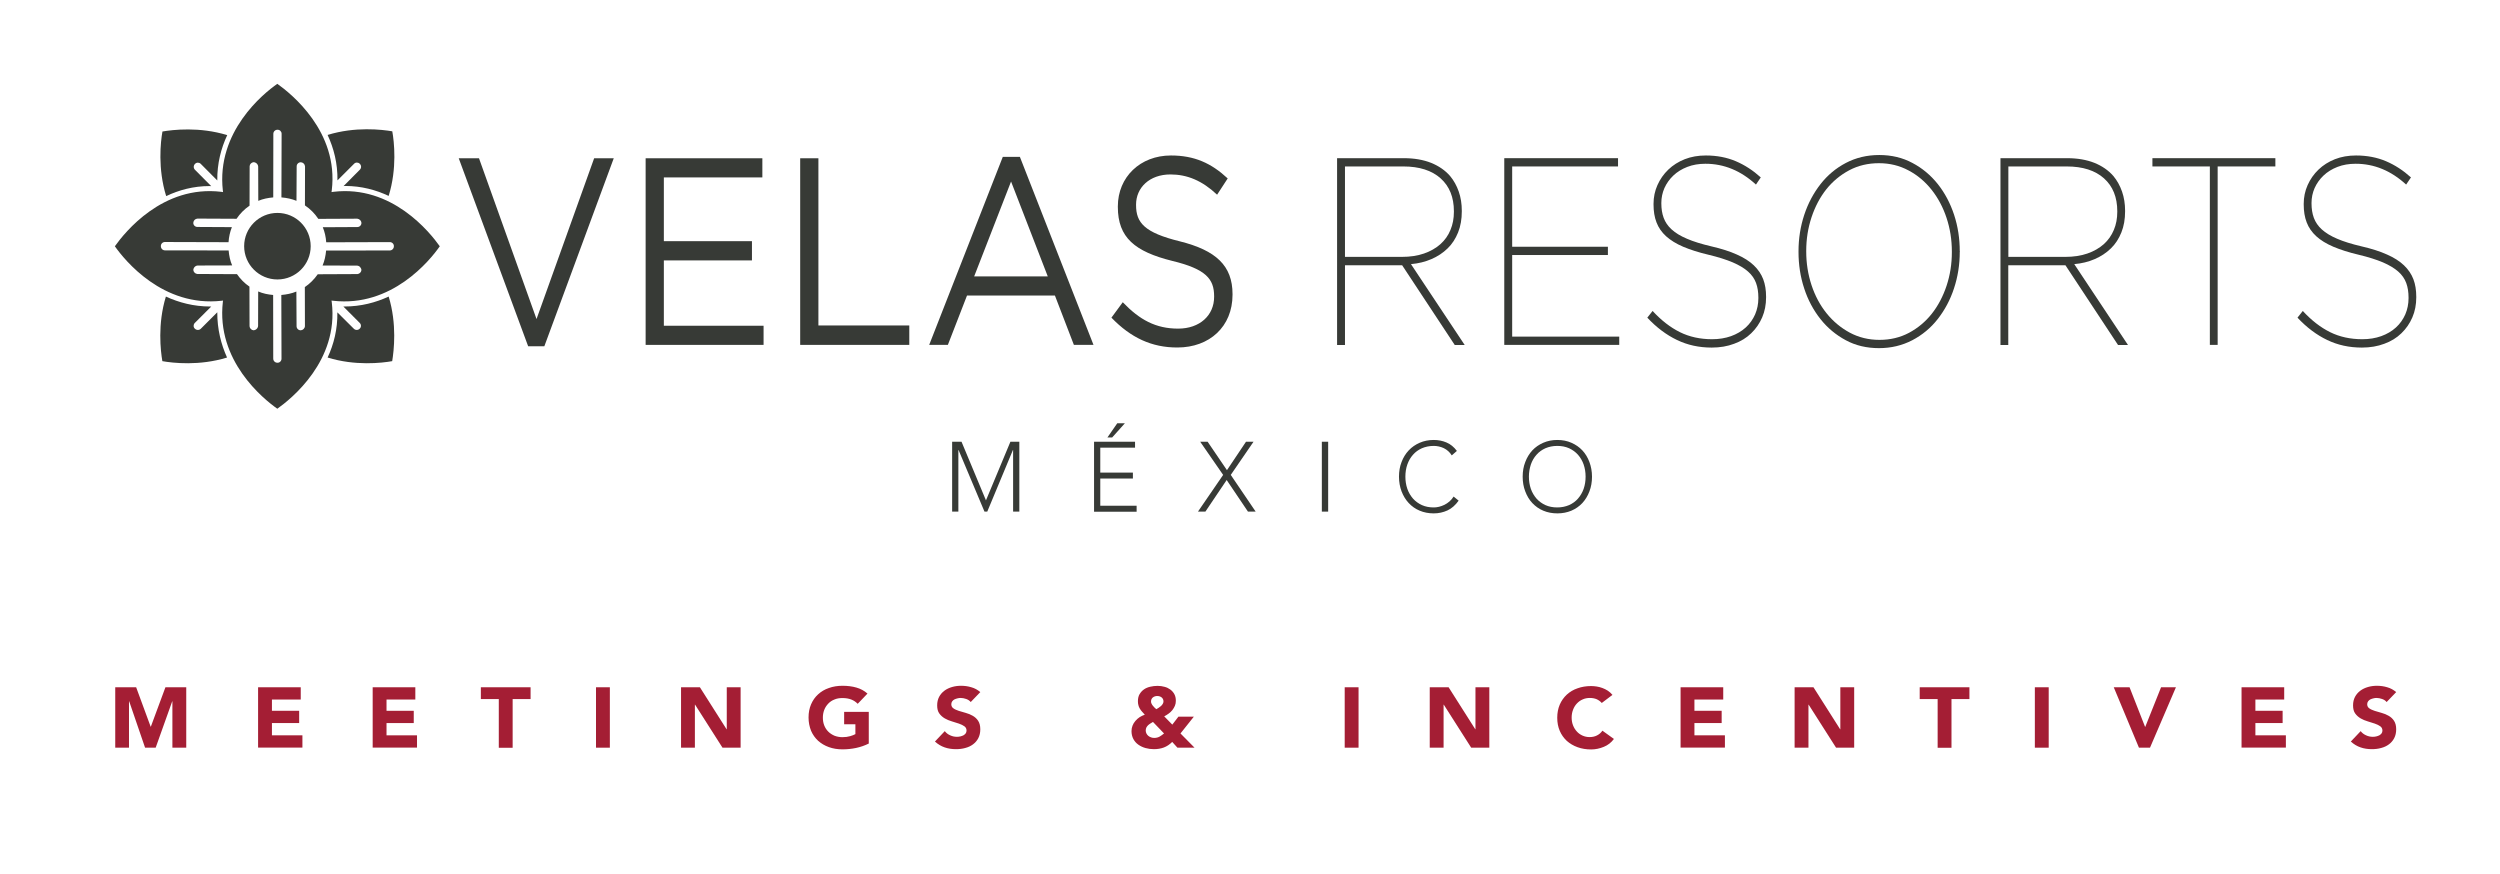 <?xml version="1.0" encoding="utf-8"?>
<!-- Generator: Adobe Illustrator 23.0.2, SVG Export Plug-In . SVG Version: 6.00 Build 0)  -->
<svg version="1.1" id="Capa_1" xmlns="http://www.w3.org/2000/svg" xmlns:xlink="http://www.w3.org/1999/xlink" x="0px" y="0px"
	 viewBox="0 0 269 94" style="enable-background:new 0 0 269 94;" xml:space="preserve">
<style type="text/css">
	.st0{fill:#373A36;}
	.st1{fill:#A41E34;}
</style>
<g>
	<g>
		<path class="st0" d="M33.43,26.49c0,1.98-1.6,3.58-3.58,3.58c-1.97,0-3.58-1.6-3.58-3.58c0-1.98,1.61-3.58,3.58-3.58
			C31.83,22.91,33.43,24.51,33.43,26.49z"/>
		<g>
			<path class="st0" d="M36.31,19.41l1.79-1.79c0.16-0.17,0.44-0.17,0.61,0c0.19,0.18,0.19,0.47,0,0.65l-1.74,1.75
				c0.06,0,0.12-0.01,0.17-0.01c1.75,0,3.32,0.43,4.68,1.07c0.92-2.96,0.59-5.84,0.39-6.95c-1.1-0.19-3.99-0.53-6.96,0.39
				C35.91,15.94,36.34,17.58,36.31,19.41z"/>
			<path class="st0" d="M23.38,33.6l-1.76,1.76c-0.18,0.19-0.47,0.19-0.66,0c-0.17-0.16-0.17-0.44,0-0.61l1.77-1.77
				c-0.03,0-0.07,0-0.11,0c-1.79,0-3.38-0.43-4.77-1.07c-0.91,2.97-0.57,5.85-0.38,6.95c1.11,0.2,3.99,0.53,6.96-0.39
				C23.79,37.05,23.37,35.42,23.38,33.6z"/>
			<path class="st0" d="M22.56,20.02c0.05,0,0.12,0.01,0.17,0.01l-1.74-1.75c-0.19-0.18-0.19-0.47,0-0.65
				c0.16-0.17,0.44-0.17,0.61,0l1.78,1.79c-0.02-1.83,0.41-3.47,1.07-4.88c-2.98-0.92-5.87-0.58-6.97-0.39
				c-0.2,1.11-0.52,3.98,0.4,6.95C19.25,20.45,20.81,20.02,22.56,20.02z"/>
			<path class="st0" d="M37.05,32.98c-0.04,0-0.07,0-0.11,0l1.77,1.77c0.17,0.17,0.17,0.45,0,0.61c-0.18,0.19-0.47,0.19-0.65,0
				l-1.76-1.75c0.03,1.82-0.39,3.45-1.05,4.86c2.96,0.92,5.84,0.59,6.95,0.39c0.18-1.1,0.53-3.98-0.38-6.95
				C40.44,32.55,38.85,32.98,37.05,32.98z"/>
		</g>
		<path class="st0" d="M35.87,20.64c-0.07,0.01-0.13,0.02-0.2,0.03c0.01-0.07,0.02-0.13,0.03-0.2c0.76-6.31-4.38-10.4-5.86-11.45
			c-1.51,1.05-6.58,5.16-5.86,11.49c0.01,0.05,0.02,0.1,0.02,0.16c-0.07-0.01-0.12-0.02-0.19-0.03c-6.31-0.76-10.4,4.38-11.45,5.86
			c1.06,1.51,5.17,6.58,11.5,5.86c0.05,0,0.09-0.01,0.14-0.02c-0.01,0.05-0.02,0.09-0.02,0.14c-0.73,6.33,4.35,10.44,5.86,11.5
			c1.48-1.05,6.62-5.14,5.86-11.45c-0.01-0.06-0.02-0.12-0.03-0.19c0.05,0.01,0.1,0.02,0.16,0.02c6.33,0.73,10.44-4.35,11.49-5.86
			C46.27,25.02,42.18,19.88,35.87,20.64z M41.92,26.95l-6.83,0.01c-0.05,0.56-0.17,1.11-0.38,1.61l3.7,0.01
			c0.26,0.01,0.46,0.22,0.48,0.48c-0.02,0.23-0.21,0.41-0.43,0.43l-4.27,0.02c-0.38,0.54-0.84,1.01-1.39,1.38l0.01,4.21
			c-0.02,0.24-0.21,0.42-0.44,0.44c-0.26,0.01-0.47-0.2-0.46-0.46l-0.02-3.71c-0.5,0.21-1.05,0.32-1.62,0.37l0.02,6.86
			c0,0.24-0.2,0.44-0.43,0.43c-0.26,0.01-0.47-0.2-0.46-0.46l-0.01-6.83c-0.56-0.05-1.11-0.16-1.61-0.38l-0.01,3.7
			c-0.01,0.25-0.22,0.46-0.49,0.48c-0.23-0.02-0.41-0.21-0.43-0.43l-0.01-4.27c-0.53-0.36-0.98-0.82-1.34-1.34l-4.27-0.02
			c-0.22-0.02-0.41-0.2-0.43-0.43c0.02-0.27,0.23-0.47,0.48-0.48l3.7-0.01c-0.22-0.5-0.33-1.05-0.38-1.61l-6.83-0.01
			c-0.26,0.01-0.47-0.2-0.46-0.46c-0.01-0.24,0.19-0.44,0.43-0.44l6.85,0.02c0.04-0.57,0.16-1.12,0.36-1.62l-3.69-0.02
			c-0.26,0.01-0.48-0.2-0.46-0.46c0.02-0.24,0.2-0.42,0.45-0.44l4.2,0.02c0.37-0.55,0.84-1.03,1.4-1.41l0.01-4.25
			c0.01-0.22,0.2-0.41,0.43-0.43c0.27,0.02,0.47,0.22,0.49,0.48l0.01,3.68c0.5-0.21,1.04-0.32,1.61-0.37l0.01-6.82
			c-0.01-0.26,0.2-0.47,0.46-0.46c0.24,0,0.43,0.19,0.43,0.43l-0.02,6.85c0.57,0.05,1.12,0.16,1.62,0.37l0.02-3.69
			c-0.01-0.26,0.2-0.47,0.46-0.46c0.24,0.02,0.42,0.2,0.44,0.45l-0.01,4.19c0.57,0.38,1.06,0.88,1.44,1.45l4.19-0.02
			c0.24,0.03,0.43,0.21,0.45,0.44c0.01,0.26-0.2,0.47-0.46,0.46l-3.7,0.02c0.21,0.5,0.33,1.05,0.37,1.62l6.85-0.02
			c0.24,0,0.44,0.2,0.43,0.44C42.39,26.74,42.18,26.96,41.92,26.95z"/>
	</g>
	<polygon class="st0" points="49.36,17.03 51.54,17.03 57.73,34.33 63.93,17.03 66.04,17.03 58.57,37.26 56.83,37.26 49.36,17.03 	
		"/>
	<polygon class="st0" points="69.47,17.03 82.03,17.03 82.03,19.09 71.43,19.09 71.43,25.95 80.91,25.95 80.91,28.02 71.43,28.02 
		71.43,35.05 82.16,35.05 82.16,37.11 69.47,37.11 69.47,17.03 	"/>
	<polygon class="st0" points="86.1,17.03 88.06,17.03 88.06,35.02 97.84,35.02 97.84,37.11 86.1,37.11 86.1,17.03 	"/>
	<path class="st0" d="M112.74,29.74l-3.95-10.21l-3.97,10.21H112.74L112.74,29.74z M107.9,16.88h1.84l7.92,20.23h-2.11l-2.04-5.31
		h-9.46l-2.06,5.31h-2.01L107.9,16.88L107.9,16.88z"/>
	<path class="st0" d="M119.59,34.18l1.22-1.66c1.81,1.89,3.55,2.84,5.96,2.84c2.33,0,3.87-1.43,3.87-3.42v-0.06
		c0-1.86-0.87-2.93-4.52-3.81c-4-1-5.84-2.5-5.84-5.8v-0.06c0-3.16,2.41-5.48,5.71-5.48c2.53,0,4.35,0.83,6.11,2.47l-1.14,1.75
		c-1.61-1.52-3.23-2.18-5.02-2.18c-2.26,0-3.7,1.43-3.7,3.24v0.06c0,1.89,0.89,2.96,4.72,3.9c3.87,0.97,5.66,2.61,5.66,5.68v0.06
		c0,3.44-2.48,5.68-5.93,5.68C123.93,37.4,121.67,36.34,119.59,34.18L119.59,34.18z"/>
	<path class="st0" d="M150.84,27.64c0.89,0,1.69-0.12,2.38-0.36c0.7-0.24,1.28-0.58,1.76-1c0.48-0.43,0.85-0.94,1.09-1.54
		c0.25-0.59,0.37-1.24,0.37-1.95v-0.06c0-1.51-0.48-2.69-1.43-3.54c-0.95-0.85-2.29-1.28-4.01-1.28h-6.28v9.73H150.84L150.84,27.64z
		 M143.89,17.02h7.17c1.11,0,2.08,0.17,2.92,0.5c0.84,0.34,1.52,0.81,2.05,1.42c0.4,0.48,0.71,1.04,0.93,1.67
		c0.22,0.63,0.33,1.32,0.33,2.07v0.06c0,0.84-0.13,1.6-0.4,2.27c-0.27,0.67-0.64,1.25-1.13,1.72c-0.49,0.48-1.07,0.86-1.74,1.15
		c-0.67,0.29-1.4,0.47-2.2,0.54l5.78,8.7h-1.07l-5.66-8.58h-0.07h-6.08v8.58h-0.85V17.02L143.89,17.02z"/>
	<polygon class="st0" points="161.86,17.02 174.1,17.02 174.1,17.91 162.71,17.91 162.71,26.55 173.01,26.55 173.01,27.44 
		162.71,27.44 162.71,36.22 174.23,36.22 174.23,37.11 161.86,37.11 161.86,17.02 	"/>
	<path class="st0" d="M184.18,37.4c-1.36,0-2.6-0.27-3.74-0.82c-1.13-0.54-2.2-1.34-3.19-2.4l0.57-0.72
		c0.93,1.01,1.91,1.77,2.94,2.28c1.03,0.51,2.19,0.76,3.46,0.76c0.74,0,1.42-0.11,2.04-0.33c0.61-0.22,1.14-0.53,1.58-0.93
		c0.44-0.4,0.77-0.87,1.01-1.41c0.23-0.54,0.35-1.12,0.35-1.75v-0.05c0-0.59-0.08-1.12-0.25-1.58c-0.17-0.46-0.45-0.87-0.86-1.23
		c-0.4-0.36-0.96-0.69-1.65-0.99c-0.69-0.29-1.56-0.57-2.61-0.82c-1.06-0.25-1.96-0.54-2.72-0.86c-0.75-0.32-1.36-0.7-1.84-1.13
		c-0.47-0.43-0.82-0.93-1.03-1.49c-0.22-0.56-0.32-1.21-0.32-1.94v-0.06c0-0.71,0.14-1.38,0.42-2.01c0.28-0.63,0.67-1.19,1.17-1.67
		c0.5-0.48,1.09-0.85,1.77-1.12c0.69-0.27,1.44-0.4,2.27-0.4c1.19,0,2.27,0.21,3.23,0.62c0.96,0.41,1.85,0.99,2.68,1.74l-0.52,0.77
		c-1.62-1.49-3.43-2.24-5.44-2.24c-0.71,0-1.36,0.11-1.95,0.34c-0.59,0.23-1.09,0.54-1.5,0.93c-0.41,0.39-0.73,0.84-0.96,1.35
		c-0.22,0.51-0.33,1.04-0.33,1.59v0.06c0,0.57,0.08,1.09,0.25,1.55c0.17,0.46,0.45,0.88,0.86,1.25c0.4,0.37,0.96,0.71,1.65,1
		c0.69,0.3,1.57,0.57,2.63,0.82c1.08,0.25,1.99,0.54,2.74,0.88c0.75,0.33,1.36,0.72,1.82,1.16c0.46,0.44,0.8,0.94,1.01,1.49
		c0.21,0.55,0.31,1.18,0.31,1.89V32c0,0.78-0.14,1.5-0.42,2.15c-0.28,0.65-0.67,1.22-1.18,1.71c-0.5,0.49-1.12,0.87-1.84,1.13
		C185.88,37.26,185.08,37.4,184.18,37.4L184.18,37.4z"/>
	<path class="st0" d="M202.23,36.57c1.16,0,2.22-0.25,3.18-0.76c0.95-0.51,1.77-1.19,2.45-2.05c0.68-0.86,1.21-1.87,1.59-3.01
		c0.38-1.15,0.57-2.35,0.57-3.62v-0.06c0-1.26-0.19-2.47-0.57-3.62c-0.38-1.15-0.92-2.16-1.61-3.03c-0.69-0.87-1.51-1.57-2.48-2.08
		c-0.96-0.52-2.03-0.78-3.19-0.78c-1.16,0-2.23,0.25-3.19,0.76c-0.96,0.51-1.78,1.19-2.47,2.05c-0.68,0.86-1.21,1.87-1.59,3.01
		c-0.38,1.15-0.57,2.35-0.57,3.62v0.06c0,1.26,0.19,2.47,0.57,3.62c0.38,1.15,0.92,2.16,1.62,3.03c0.7,0.87,1.53,1.56,2.49,2.08
		C200,36.31,201.07,36.57,202.23,36.57L202.23,36.57z M202.18,37.46c-1.32,0-2.52-0.28-3.57-0.85c-1.06-0.57-1.97-1.32-2.73-2.28
		c-0.76-0.96-1.35-2.06-1.75-3.3c-0.41-1.24-0.61-2.55-0.61-3.93v-0.06c0-1.38,0.21-2.69,0.62-3.93c0.41-1.24,1-2.34,1.75-3.3
		c0.75-0.96,1.66-1.72,2.73-2.28c1.07-0.56,2.26-0.85,3.59-0.85c1.31,0,2.5,0.28,3.56,0.85c1.07,0.56,1.98,1.33,2.74,2.28
		c0.76,0.96,1.34,2.06,1.75,3.3c0.41,1.25,0.61,2.56,0.61,3.93c0.03,0,0.03,0.02,0,0.06c0,1.38-0.21,2.69-0.62,3.93
		c-0.41,1.25-1,2.34-1.75,3.3c-0.75,0.96-1.67,1.72-2.74,2.28C204.68,37.17,203.49,37.46,202.18,37.46L202.18,37.46z"/>
	<path class="st0" d="M222.22,27.64c0.89,0,1.69-0.12,2.38-0.36c0.7-0.24,1.28-0.58,1.76-1c0.48-0.43,0.84-0.94,1.09-1.54
		c0.25-0.59,0.37-1.24,0.37-1.95v-0.06c0-1.51-0.48-2.69-1.43-3.54c-0.95-0.85-2.29-1.28-4.01-1.28h-6.28v9.73H222.22L222.22,27.64z
		 M215.26,17.02h7.17c1.11,0,2.08,0.17,2.92,0.5c0.84,0.34,1.52,0.81,2.05,1.42c0.4,0.48,0.71,1.04,0.93,1.67
		c0.22,0.63,0.33,1.32,0.33,2.07v0.06c0,0.84-0.13,1.6-0.4,2.27c-0.27,0.67-0.64,1.25-1.13,1.72c-0.49,0.48-1.07,0.86-1.74,1.15
		c-0.67,0.29-1.4,0.47-2.2,0.54l5.78,8.7h-1.07l-5.66-8.58h-0.07h-6.08v8.58h-0.84V17.02L215.26,17.02z"/>
	<polygon class="st0" points="237.78,17.91 231.6,17.91 231.6,17.02 244.83,17.02 244.83,17.91 238.62,17.91 238.62,37.11 
		237.78,37.11 237.78,17.91 	"/>
	<path class="st0" d="M254.14,37.4c-1.36,0-2.6-0.27-3.74-0.82c-1.13-0.54-2.2-1.34-3.19-2.4l0.57-0.72
		c0.93,1.01,1.91,1.77,2.94,2.28c1.03,0.51,2.19,0.76,3.46,0.76c0.75,0,1.42-0.11,2.04-0.33c0.61-0.22,1.14-0.53,1.58-0.93
		c0.44-0.4,0.77-0.87,1.01-1.41c0.23-0.54,0.35-1.12,0.35-1.75v-0.05c0-0.59-0.08-1.12-0.25-1.58c-0.17-0.46-0.45-0.87-0.86-1.23
		c-0.41-0.36-0.96-0.69-1.65-0.99c-0.69-0.29-1.56-0.57-2.61-0.82c-1.06-0.25-1.96-0.54-2.72-0.86c-0.75-0.32-1.37-0.7-1.84-1.13
		c-0.47-0.43-0.82-0.93-1.03-1.49c-0.22-0.56-0.32-1.21-0.32-1.94v-0.06c0-0.71,0.14-1.38,0.42-2.01c0.28-0.63,0.67-1.19,1.17-1.67
		c0.5-0.48,1.09-0.85,1.77-1.12c0.69-0.27,1.44-0.4,2.27-0.4c1.19,0,2.27,0.21,3.23,0.62c0.96,0.41,1.85,0.99,2.68,1.74l-0.52,0.77
		c-1.62-1.49-3.43-2.24-5.44-2.24c-0.71,0-1.36,0.11-1.95,0.34c-0.59,0.23-1.09,0.54-1.5,0.93c-0.41,0.39-0.73,0.84-0.96,1.35
		c-0.22,0.51-0.33,1.04-0.33,1.59v0.06c0,0.57,0.08,1.09,0.25,1.55c0.17,0.46,0.45,0.88,0.86,1.25c0.41,0.37,0.96,0.71,1.65,1
		c0.69,0.3,1.57,0.57,2.63,0.82c1.08,0.25,1.99,0.54,2.74,0.88c0.75,0.33,1.36,0.72,1.82,1.16c0.46,0.44,0.8,0.94,1.01,1.49
		c0.21,0.55,0.31,1.18,0.31,1.89V32c0,0.78-0.14,1.5-0.42,2.15c-0.28,0.65-0.67,1.22-1.18,1.71c-0.5,0.49-1.12,0.87-1.84,1.13
		C255.84,37.26,255.03,37.4,254.14,37.4L254.14,37.4z"/>
	<g>
		<polygon class="st0" points="102.45,47.53 103.46,47.53 106.09,53.84 108.72,47.53 109.68,47.53 109.68,55.05 109.01,55.05 
			109.01,48.42 108.99,48.42 106.23,55.05 105.93,55.05 103.14,48.42 103.12,48.42 103.12,55.05 102.45,55.05 102.45,47.53 		"/>
		<path class="st0" d="M120.22,45.54h0.82l-1.37,1.53h-0.51L120.22,45.54L120.22,45.54z M117.71,47.53h4.42v0.64h-3.74v2.68h3.51
			v0.64h-3.51v2.93h3.91v0.64h-4.58V47.53L117.71,47.53z"/>
		<polygon class="st0" points="131.61,51.1 129.14,47.53 129.94,47.53 132.02,50.59 134.07,47.53 134.88,47.53 132.43,51.1 
			135.11,55.05 134.28,55.05 131.99,51.65 129.7,55.05 128.9,55.05 131.61,51.1 		"/>
		<polygon class="st0" points="142.23,47.53 142.91,47.53 142.91,55.05 142.23,55.05 142.23,47.53 		"/>
		<path class="st0" d="M156.95,53.87c-0.35,0.49-0.75,0.84-1.2,1.05c-0.46,0.21-0.95,0.32-1.48,0.32c-0.55,0-1.06-0.1-1.51-0.29
			c-0.46-0.19-0.85-0.47-1.18-0.82c-0.33-0.35-0.58-0.77-0.77-1.25c-0.18-0.48-0.28-1.01-0.28-1.59c0-0.57,0.09-1.1,0.28-1.58
			c0.18-0.48,0.44-0.9,0.77-1.25c0.33-0.35,0.72-0.62,1.18-0.82c0.46-0.2,0.96-0.3,1.51-0.3c0.49,0,0.95,0.09,1.37,0.27
			c0.43,0.18,0.8,0.48,1.12,0.91L156.21,49c-0.22-0.35-0.51-0.61-0.86-0.78c-0.35-0.16-0.71-0.24-1.08-0.24
			c-0.47,0-0.89,0.09-1.27,0.25c-0.38,0.17-0.7,0.4-0.96,0.7c-0.27,0.3-0.47,0.65-0.61,1.05c-0.14,0.4-0.21,0.84-0.21,1.31
			c0,0.47,0.07,0.9,0.21,1.31c0.14,0.4,0.35,0.75,0.61,1.05c0.27,0.3,0.59,0.53,0.96,0.7c0.38,0.17,0.8,0.25,1.27,0.25
			c0.18,0,0.37-0.02,0.57-0.07c0.2-0.05,0.39-0.12,0.58-0.21c0.19-0.09,0.37-0.22,0.54-0.36c0.17-0.15,0.32-0.32,0.45-0.53
			L156.95,53.87L156.95,53.87z"/>
		<path class="st0" d="M164.51,51.29c0,0.47,0.07,0.9,0.21,1.31c0.14,0.4,0.35,0.75,0.61,1.05c0.27,0.3,0.59,0.53,0.96,0.7
			c0.38,0.17,0.8,0.25,1.27,0.25c0.47,0,0.89-0.09,1.27-0.25c0.38-0.17,0.7-0.4,0.96-0.7c0.26-0.3,0.47-0.65,0.61-1.05
			c0.14-0.4,0.21-0.84,0.21-1.31c0-0.47-0.07-0.9-0.21-1.31c-0.14-0.4-0.35-0.75-0.61-1.05c-0.27-0.3-0.59-0.53-0.96-0.7
			c-0.38-0.17-0.8-0.25-1.27-0.25c-0.47,0-0.89,0.09-1.27,0.25c-0.38,0.17-0.7,0.4-0.96,0.7c-0.27,0.3-0.47,0.65-0.61,1.05
			C164.59,50.39,164.51,50.82,164.51,51.29L164.51,51.29z M163.84,51.29c0-0.57,0.09-1.1,0.28-1.58c0.18-0.48,0.44-0.9,0.76-1.25
			c0.33-0.35,0.72-0.62,1.18-0.82c0.46-0.2,0.96-0.3,1.51-0.3c0.55,0,1.06,0.1,1.51,0.3c0.46,0.2,0.85,0.47,1.18,0.82
			c0.33,0.35,0.58,0.77,0.76,1.25c0.18,0.48,0.28,1.01,0.28,1.58c0,0.57-0.09,1.1-0.28,1.59c-0.18,0.48-0.44,0.9-0.76,1.25
			c-0.33,0.35-0.72,0.62-1.18,0.82c-0.46,0.19-0.96,0.29-1.51,0.29c-0.55,0-1.06-0.1-1.51-0.29c-0.46-0.19-0.85-0.47-1.18-0.82
			c-0.33-0.35-0.58-0.77-0.76-1.25C163.93,52.39,163.84,51.87,163.84,51.29L163.84,51.29z"/>
	</g>
	<g>
		<path class="st1" d="M12.4,73.95h2.25l1.56,4.24h0.02l1.57-4.24h2.24v6.5h-1.49v-4.99h-0.02l-1.78,4.99h-1.14l-1.71-4.99h-0.02
			v4.99H12.4V73.95z"/>
		<path class="st1" d="M27.77,73.95h4.59v1.32h-3.1v1.21h2.93v1.32h-2.93v1.32h3.28v1.32h-4.77V73.95z"/>
		<path class="st1" d="M40.1,73.95h4.59v1.32h-3.1v1.21h2.93v1.32h-2.93v1.32h3.28v1.32H40.1V73.95z"/>
		<path class="st1" d="M53.67,75.22h-1.93v-1.27h5.35v1.27h-1.93v5.24h-1.49V75.22z"/>
		<path class="st1" d="M64.13,73.95h1.49v6.5h-1.49V73.95z"/>
		<path class="st1" d="M73.28,73.95h2.03l2.87,4.52h0.02v-4.52h1.49v6.5h-1.95l-2.95-4.63h-0.02v4.63h-1.49V73.95z"/>
		<path class="st1" d="M93.49,80c-0.44,0.22-0.9,0.38-1.38,0.48c-0.48,0.1-0.96,0.15-1.46,0.15c-0.53,0-1.02-0.08-1.46-0.24
			c-0.45-0.16-0.83-0.39-1.16-0.68c-0.32-0.3-0.58-0.66-0.76-1.08C87.1,78.2,87,77.73,87,77.2s0.09-0.99,0.27-1.41
			c0.18-0.42,0.43-0.78,0.76-1.08c0.33-0.3,0.71-0.53,1.16-0.68c0.44-0.16,0.93-0.24,1.46-0.24c0.54,0,1.04,0.06,1.49,0.19
			c0.46,0.13,0.85,0.34,1.2,0.65l-1.05,1.1c-0.2-0.2-0.43-0.36-0.69-0.46c-0.26-0.1-0.57-0.16-0.96-0.16
			c-0.32,0-0.61,0.05-0.86,0.16c-0.26,0.1-0.48,0.25-0.66,0.44c-0.18,0.19-0.33,0.41-0.43,0.67c-0.1,0.26-0.15,0.54-0.15,0.84
			c0,0.31,0.05,0.59,0.15,0.84c0.1,0.25,0.24,0.47,0.43,0.66c0.19,0.19,0.41,0.33,0.66,0.44c0.26,0.1,0.55,0.16,0.86,0.16
			c0.33,0,0.6-0.04,0.84-0.11c0.24-0.07,0.42-0.14,0.56-0.22v-1.06h-1.21V76.6h2.65V80z"/>
		<path class="st1" d="M104.45,75.54c-0.12-0.15-0.29-0.26-0.49-0.33c-0.21-0.07-0.4-0.11-0.59-0.11c-0.11,0-0.22,0.01-0.33,0.04
			c-0.12,0.03-0.22,0.06-0.33,0.11c-0.1,0.05-0.18,0.12-0.25,0.21c-0.06,0.09-0.1,0.19-0.1,0.31c0,0.2,0.08,0.35,0.23,0.45
			c0.15,0.11,0.35,0.19,0.58,0.27c0.23,0.07,0.48,0.15,0.75,0.22c0.27,0.07,0.52,0.18,0.75,0.31c0.23,0.13,0.43,0.31,0.58,0.54
			c0.15,0.23,0.23,0.53,0.23,0.91c0,0.36-0.07,0.68-0.21,0.95c-0.14,0.27-0.33,0.49-0.57,0.67c-0.24,0.18-0.52,0.31-0.83,0.39
			c-0.31,0.09-0.65,0.13-1,0.13c-0.44,0-0.85-0.06-1.22-0.19c-0.38-0.13-0.73-0.34-1.05-0.63l1.06-1.12
			c0.15,0.2,0.35,0.35,0.58,0.45c0.23,0.11,0.47,0.16,0.72,0.16c0.12,0,0.24-0.01,0.37-0.04c0.12-0.03,0.24-0.07,0.34-0.12
			c0.1-0.06,0.18-0.13,0.24-0.21c0.06-0.09,0.09-0.19,0.09-0.3c0-0.2-0.08-0.35-0.23-0.46c-0.16-0.11-0.35-0.21-0.59-0.29
			c-0.24-0.08-0.49-0.16-0.76-0.24c-0.28-0.08-0.53-0.19-0.76-0.32c-0.24-0.14-0.43-0.31-0.59-0.53c-0.16-0.22-0.23-0.51-0.23-0.87
			c0-0.35,0.07-0.65,0.21-0.92c0.14-0.26,0.33-0.48,0.57-0.66c0.24-0.18,0.52-0.31,0.83-0.4c0.31-0.09,0.63-0.13,0.96-0.13
			c0.38,0,0.75,0.05,1.11,0.16c0.36,0.1,0.68,0.28,0.96,0.52L104.45,75.54z"/>
		<path class="st1" d="M127.02,78.92l1.51,1.53h-1.84l-0.56-0.62c-0.28,0.28-0.58,0.48-0.9,0.6c-0.32,0.12-0.68,0.18-1.08,0.18
			c-0.31,0-0.6-0.04-0.89-0.12c-0.29-0.08-0.54-0.2-0.77-0.36c-0.23-0.16-0.41-0.37-0.54-0.61c-0.13-0.25-0.2-0.53-0.2-0.85
			c0-0.21,0.04-0.41,0.11-0.59c0.07-0.19,0.18-0.36,0.31-0.51c0.13-0.15,0.28-0.29,0.45-0.4c0.17-0.11,0.36-0.2,0.56-0.27
			c-0.11-0.12-0.21-0.23-0.3-0.33c-0.09-0.1-0.17-0.21-0.24-0.33c-0.07-0.12-0.12-0.24-0.15-0.37c-0.04-0.13-0.05-0.27-0.05-0.43
			c0-0.29,0.06-0.55,0.18-0.75s0.28-0.38,0.47-0.51c0.2-0.14,0.42-0.23,0.68-0.29c0.25-0.06,0.52-0.09,0.78-0.09
			c0.26,0,0.51,0.03,0.75,0.1c0.24,0.06,0.44,0.16,0.62,0.29c0.18,0.13,0.33,0.3,0.44,0.5c0.11,0.2,0.16,0.44,0.16,0.71
			c0,0.2-0.03,0.38-0.1,0.54c-0.07,0.16-0.16,0.32-0.27,0.46c-0.11,0.14-0.25,0.27-0.4,0.38c-0.15,0.11-0.31,0.21-0.48,0.3
			l0.87,0.89l0.66-0.86h1.66L127.02,78.92z M124.06,77.68c-0.1,0.06-0.19,0.11-0.28,0.17c-0.09,0.06-0.18,0.12-0.25,0.19
			c-0.07,0.07-0.13,0.15-0.18,0.24c-0.04,0.09-0.07,0.2-0.07,0.32c0,0.12,0.03,0.23,0.08,0.33c0.05,0.1,0.12,0.18,0.2,0.25
			c0.08,0.07,0.18,0.12,0.29,0.16c0.11,0.04,0.22,0.06,0.34,0.06c0.22,0,0.42-0.05,0.58-0.14c0.16-0.09,0.32-0.21,0.48-0.34
			L124.06,77.68z M124.51,74.89c-0.18,0-0.34,0.06-0.47,0.16c-0.13,0.11-0.19,0.26-0.19,0.44c0,0.08,0.02,0.16,0.06,0.23
			c0.04,0.08,0.08,0.15,0.14,0.22c0.05,0.07,0.12,0.14,0.18,0.2c0.07,0.06,0.13,0.12,0.19,0.17c0.08-0.04,0.16-0.09,0.25-0.15
			c0.09-0.06,0.17-0.12,0.25-0.19c0.08-0.07,0.14-0.15,0.19-0.23c0.05-0.08,0.08-0.17,0.08-0.26c0-0.19-0.07-0.33-0.2-0.44
			C124.86,74.94,124.7,74.89,124.51,74.89z"/>
		<path class="st1" d="M144.69,73.95h1.49v6.5h-1.49V73.95z"/>
		<path class="st1" d="M153.84,73.95h2.03l2.87,4.52h0.02v-4.52h1.49v6.5h-1.95l-2.95-4.63h-0.02v4.63h-1.49V73.95z"/>
		<path class="st1" d="M172.35,75.64c-0.15-0.17-0.33-0.3-0.54-0.4c-0.21-0.09-0.46-0.14-0.74-0.14c-0.28,0-0.54,0.05-0.78,0.16
			c-0.24,0.1-0.44,0.25-0.62,0.44c-0.18,0.19-0.31,0.41-0.41,0.67c-0.1,0.26-0.15,0.54-0.15,0.84c0,0.31,0.05,0.59,0.15,0.84
			c0.1,0.25,0.23,0.47,0.41,0.66c0.17,0.19,0.37,0.33,0.61,0.44c0.23,0.1,0.48,0.16,0.75,0.16c0.31,0,0.58-0.06,0.81-0.18
			c0.24-0.12,0.43-0.29,0.58-0.51l1.24,0.89c-0.29,0.39-0.65,0.67-1.09,0.85c-0.44,0.18-0.89,0.28-1.36,0.28
			c-0.53,0-1.02-0.08-1.46-0.24c-0.45-0.16-0.83-0.39-1.16-0.68c-0.32-0.3-0.58-0.66-0.76-1.08c-0.18-0.42-0.27-0.89-0.27-1.41
			s0.09-0.99,0.27-1.41c0.18-0.42,0.44-0.78,0.76-1.08c0.33-0.3,0.71-0.53,1.16-0.68c0.44-0.16,0.93-0.24,1.46-0.24
			c0.19,0,0.39,0.02,0.6,0.05c0.21,0.03,0.41,0.09,0.61,0.16c0.2,0.07,0.39,0.17,0.58,0.29c0.18,0.12,0.35,0.27,0.5,0.45
			L172.35,75.64z"/>
		<path class="st1" d="M180.83,73.95h4.59v1.32h-3.1v1.21h2.93v1.32h-2.93v1.32h3.28v1.32h-4.77V73.95z"/>
		<path class="st1" d="M193.1,73.95h2.03l2.87,4.52h0.02v-4.52h1.49v6.5h-1.95l-2.95-4.63h-0.02v4.63h-1.49V73.95z"/>
		<path class="st1" d="M208.49,75.22h-1.93v-1.27h5.35v1.27h-1.93v5.24h-1.49V75.22z"/>
		<path class="st1" d="M218.95,73.95h1.49v6.5h-1.49V73.95z"/>
		<path class="st1" d="M227.44,73.95h1.7l1.67,4.26h0.02l1.7-4.26h1.6l-2.79,6.5h-1.19L227.44,73.95z"/>
		<path class="st1" d="M241.19,73.95h4.59v1.32h-3.1v1.21h2.93v1.32h-2.93v1.32h3.28v1.32h-4.77V73.95z"/>
		<path class="st1" d="M256.8,75.54c-0.12-0.15-0.28-0.26-0.49-0.33c-0.21-0.07-0.4-0.11-0.59-0.11c-0.11,0-0.22,0.01-0.33,0.04
			c-0.12,0.03-0.22,0.06-0.33,0.11c-0.1,0.05-0.18,0.12-0.25,0.21c-0.06,0.09-0.1,0.19-0.1,0.31c0,0.2,0.08,0.35,0.23,0.45
			c0.15,0.11,0.35,0.19,0.58,0.27c0.23,0.07,0.48,0.15,0.75,0.22c0.27,0.07,0.52,0.18,0.75,0.31c0.23,0.13,0.43,0.31,0.58,0.54
			c0.15,0.23,0.23,0.53,0.23,0.91c0,0.36-0.07,0.68-0.21,0.95c-0.14,0.27-0.33,0.49-0.57,0.67c-0.24,0.18-0.52,0.31-0.83,0.39
			c-0.31,0.09-0.65,0.13-1,0.13c-0.44,0-0.85-0.06-1.22-0.19c-0.38-0.13-0.73-0.34-1.05-0.63l1.06-1.12
			c0.15,0.2,0.35,0.35,0.58,0.45c0.23,0.11,0.47,0.16,0.72,0.16c0.12,0,0.24-0.01,0.37-0.04c0.12-0.03,0.24-0.07,0.34-0.12
			c0.1-0.06,0.18-0.13,0.24-0.21c0.06-0.09,0.09-0.19,0.09-0.3c0-0.2-0.08-0.35-0.23-0.46c-0.16-0.11-0.35-0.21-0.59-0.29
			c-0.24-0.08-0.49-0.16-0.76-0.24c-0.28-0.08-0.53-0.19-0.76-0.32c-0.24-0.14-0.43-0.31-0.59-0.53c-0.16-0.22-0.23-0.51-0.23-0.87
			c0-0.35,0.07-0.65,0.21-0.92c0.14-0.26,0.33-0.48,0.57-0.66c0.24-0.18,0.52-0.31,0.83-0.4c0.31-0.09,0.63-0.13,0.96-0.13
			c0.38,0,0.75,0.05,1.11,0.16c0.36,0.1,0.68,0.28,0.96,0.52L256.8,75.54z"/>
	</g>
</g>
</svg>
